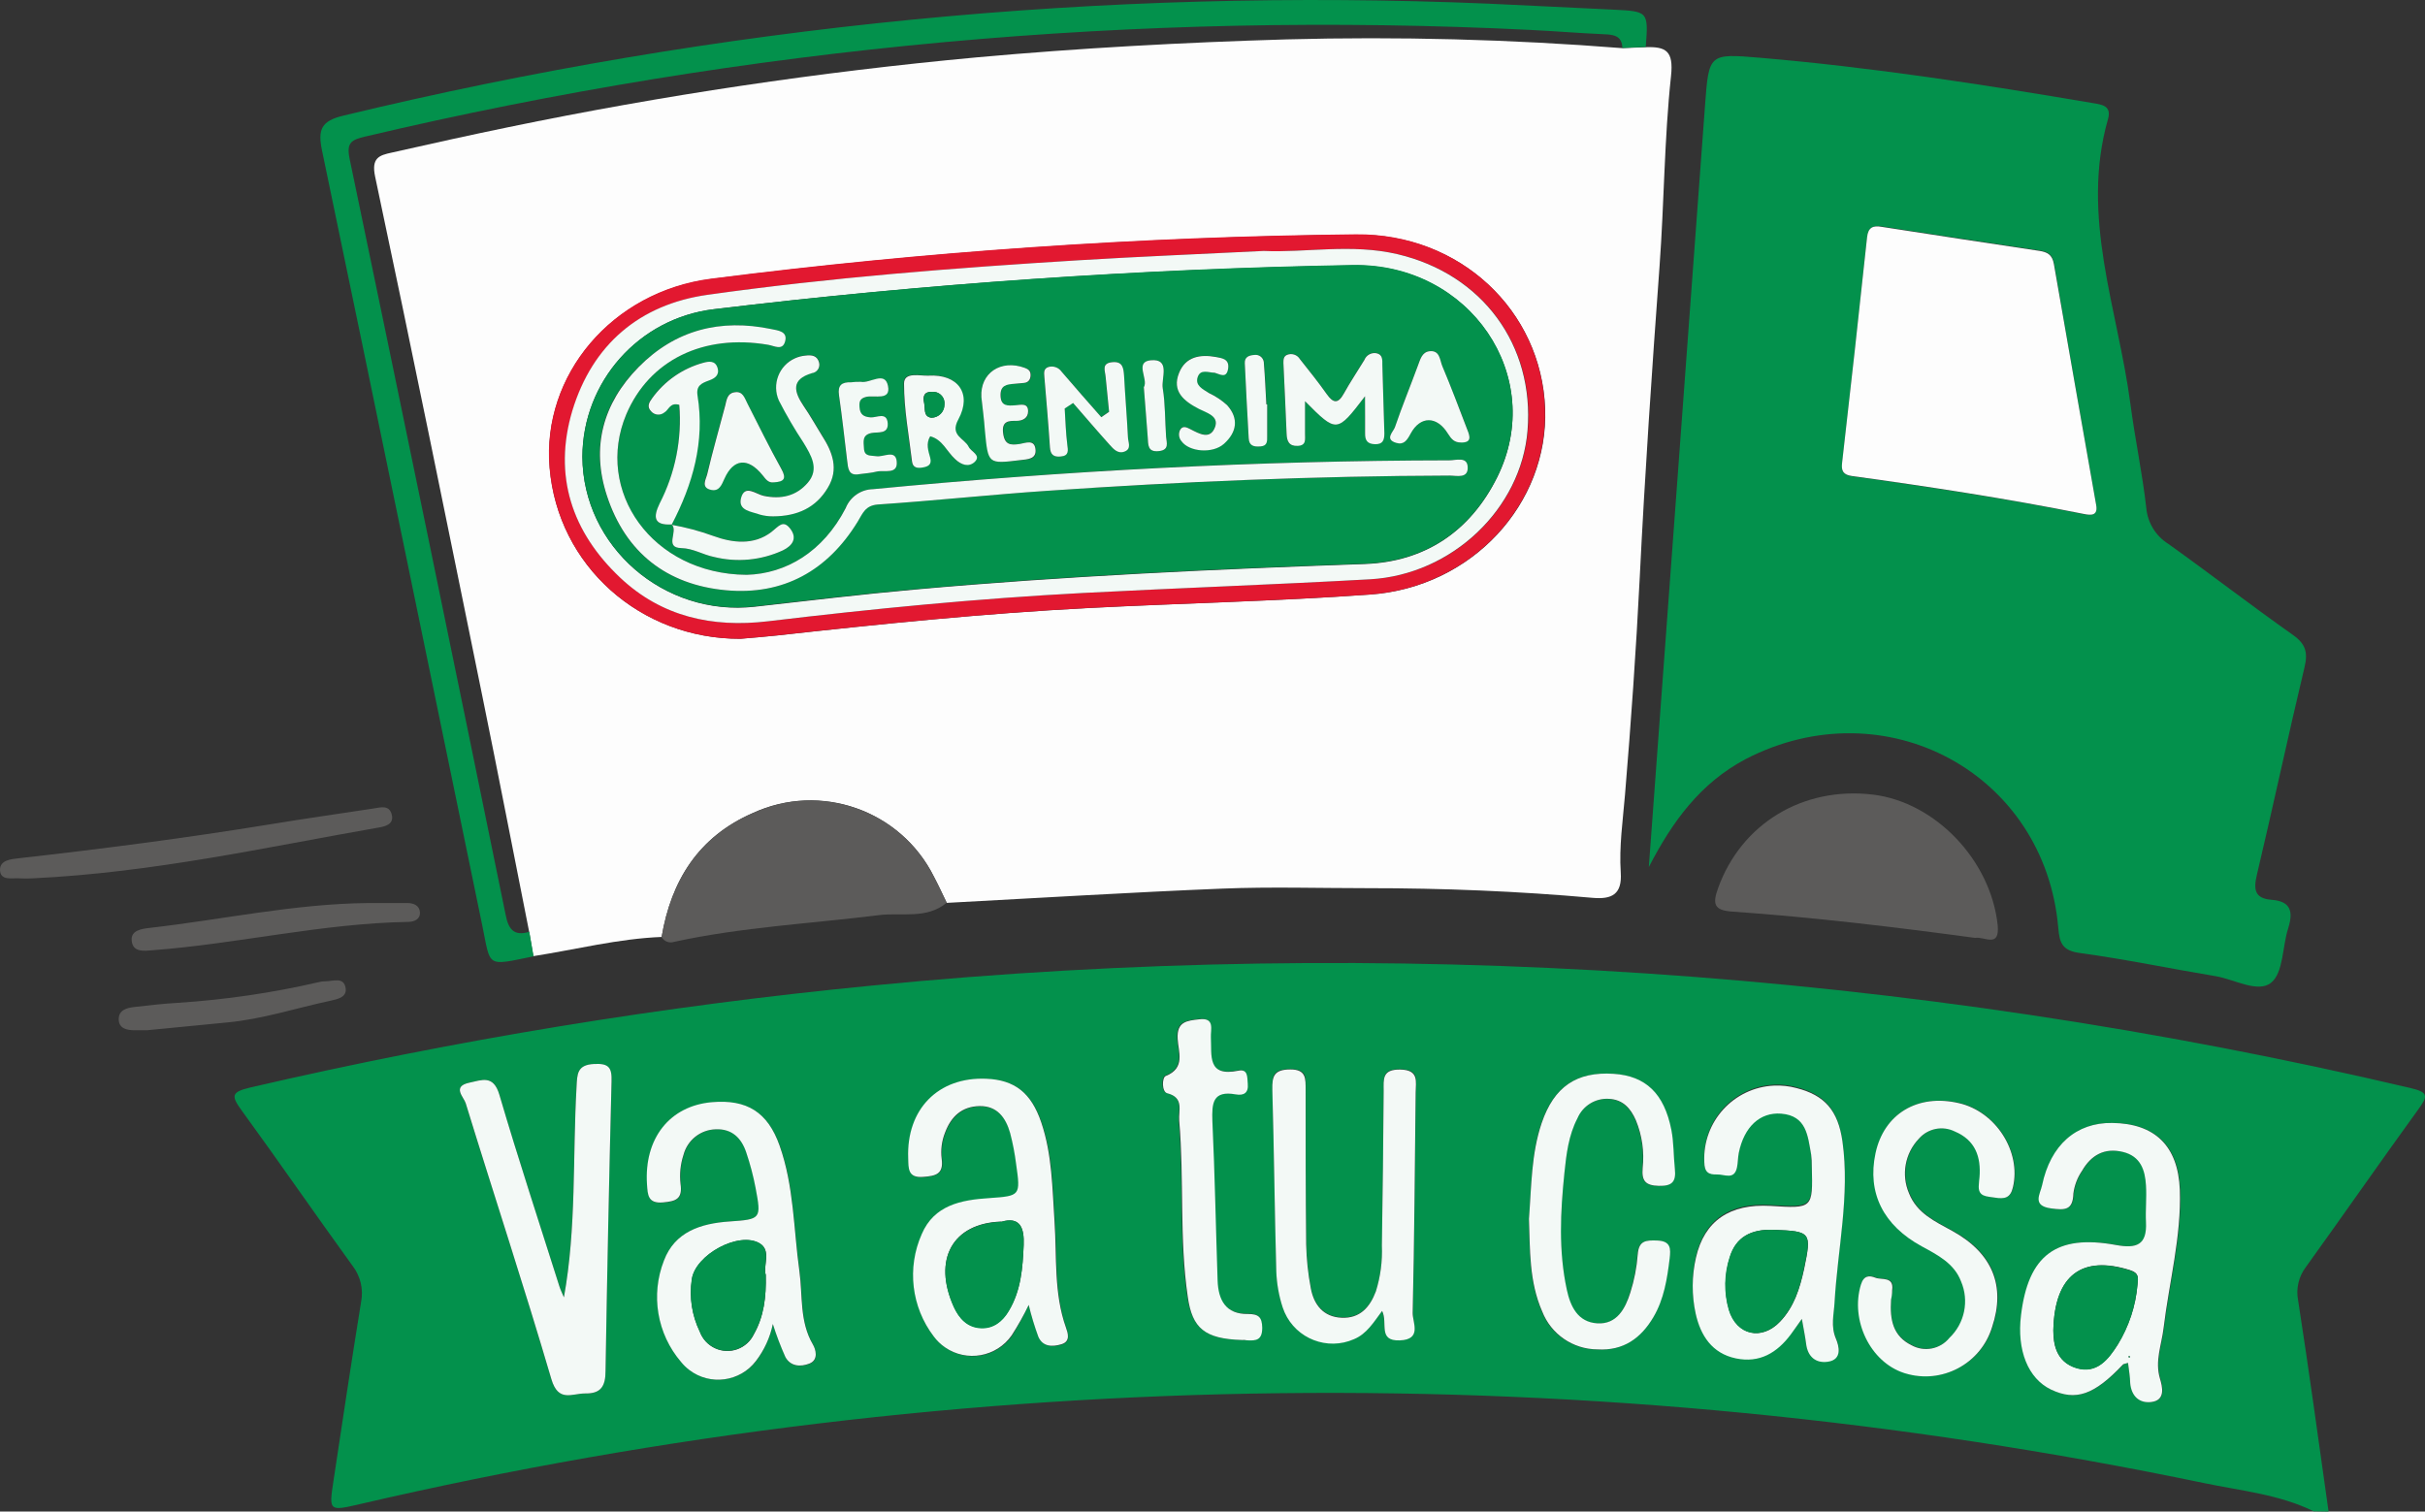 <?xml version="1.0" encoding="iso-8859-1"?>
<!-- Generator: Adobe Illustrator 17.0.0, SVG Export Plug-In . SVG Version: 6.00 Build 0)  -->
<!DOCTYPE svg PUBLIC "-//W3C//DTD SVG 1.1//EN" "http://www.w3.org/Graphics/SVG/1.1/DTD/svg11.dtd">
<svg version="1.1" xmlns="http://www.w3.org/2000/svg" xmlns:xlink="http://www.w3.org/1999/xlink" x="0px" y="0px"
	 width="271.055px" height="168.98px" viewBox="0 0 271.055 168.98" style="enable-background:new 0 0 271.055 168.98;"
	 xml:space="preserve">
<rect x="0" y="0" width="271.055" height="168.98" fill="#333333" stroke="none"/>
<g id="Layer_1">
	<g>
		<path style="fill:#03914C;" d="M258.62,168.954c-3.876-1.904-8.167-2.3-12.304-3.165c-68.056-14.185-138.384-13.379-206.097,2.36
			c-3.433,0.799-3.46,0.791-2.95-2.561c1.006-6.705,2.012-13.364,3.091-20.029c0.284-1.432-0.069-2.918-0.966-4.07
			c-4.184-5.774-8.228-11.648-12.418-17.401c-1.173-1.616-1.086-2.012,0.979-2.508c22.89-5.315,46.106-9.123,69.495-11.399
			c57.578-5.663,115.696-1.792,172.014,11.46c2.012,0.476,1.898,0.919,0.865,2.347c-4.238,5.848-8.355,11.775-12.573,17.636
			c-0.825,1.074-1.145,2.453-0.878,3.781c1.22,7.846,2.286,15.718,3.399,23.577L258.62,168.954z M63.031,145.036
			c-0.168-0.416-0.376-0.819-0.51-1.241c-2.26-7.128-4.607-14.235-6.705-21.41c-0.671-2.239-1.918-1.643-3.353-1.341
			c-2.012,0.422-0.61,1.65-0.409,2.293c3.165,10.293,6.544,20.512,9.575,30.845c0.778,2.629,2.287,1.569,3.748,1.603
			c1.777,0.04,2.28-0.791,2.307-2.521c0.148-10.787,0.371-21.573,0.671-32.36c0.04-1.548-0.302-2.012-1.958-1.951
			c-1.898,0.095-1.878,1.134-1.951,2.521C63.996,129.344,64.446,137.264,63.031,145.036 M114.984,145.907
			c0.304,1.208,0.679,2.397,1.12,3.561c0.489,1.133,1.582,1.147,2.595,0.838c1.013-0.308,0.671-1.28,0.496-1.851
			c-1.375-3.862-1.013-7.892-1.281-11.861c-0.248-3.729-0.262-7.49-1.482-11.084c-1.127-3.353-2.984-4.754-6.156-4.882
			c-5.364-0.221-8.945,3.406-8.717,8.878c0.04,1.087-0.087,2.246,1.69,2.093c1.341-0.121,2.287-0.308,2.052-2.012
			c-0.125-1,0.006-2.016,0.382-2.951c0.671-1.817,1.911-2.916,3.862-2.95c1.951-0.034,2.924,1.341,3.406,3.003
			c0.3,1.144,0.524,2.307,0.671,3.481c0.503,3.54,0.489,3.56-3.031,3.802c-3.131,0.207-6.135,0.797-7.517,4.023
			c-1.675,3.772-1.161,8.156,1.341,11.439c1.762,2.382,5.121,2.885,7.503,1.123c0.47-0.348,0.88-0.77,1.214-1.25
			c0.686-1.104,1.304-2.248,1.851-3.427V145.907z M237.861,152.358c0.107,0.844,0.228,1.556,0.288,2.266
			c0.128,1.449,1.006,2.273,2.347,2.113c1.637-0.194,1.241-1.737,0.979-2.616c-0.589-2.012,0.182-3.781,0.403-5.639
			c0.624-5.156,2.012-10.232,1.817-15.462c-0.168-4.929-2.796-7.43-7.564-7.483c-4.023-0.048-6.894,2.46-7.832,6.966
			c-0.209,0.979-1.173,2.301,1.019,2.589c1.536,0.2,2.427,0.221,2.481-1.676c0.118-0.907,0.449-1.774,0.966-2.529
			c1.006-1.737,2.494-2.621,4.586-2.105c1.965,0.483,2.461,2.012,2.561,3.742c0.074,1.341-0.08,2.736,0,4.104
			c0.121,2.541-1.052,2.977-3.353,2.554c-6.705-1.227-9.803,1.147-10.614,7.845c-0.477,3.936,0.798,7.081,3.353,8.315
			c2.749,1.341,4.794,0.603,8.046-2.804C237.351,152.478,237.465,152.478,237.861,152.358 M86.386,148.012
			c0.403,1.268,0.88,2.51,1.428,3.722c0.563,1.072,1.683,1.106,2.682,0.731c1.073-0.416,0.671-1.616,0.396-2.126
			c-1.502-2.589-1.133-5.472-1.515-8.221c-0.671-4.694-0.603-9.494-2.213-14.028c-1.341-3.734-3.648-5.183-7.564-4.847
			c-4.694,0.408-7.597,4.023-7.255,9.193c0.08,1.14,0.08,2.165,1.79,2.012c1.422-0.128,2.206-0.362,1.958-2.072
			c-0.125-1.088-0.013-2.191,0.329-3.233c0.416-1.662,1.887-2.846,3.601-2.897c1.837-0.107,2.89,0.999,3.42,2.602
			c0.437,1.291,0.784,2.611,1.039,3.95c0.671,3.46,0.624,3.514-2.924,3.754c-3.212,0.221-6.102,1.153-7.316,4.365
			c-1.509,3.842-0.774,8.204,1.911,11.339c1.841,2.288,5.189,2.649,7.477,0.808c0.333-0.268,0.632-0.575,0.892-0.915
			C85.446,150.928,86.083,149.514,86.386,148.012 M201.403,147.442c0.194,1.107,0.362,1.904,0.463,2.682
			c0.168,1.442,1.033,2.213,2.401,2.012c1.71-0.227,1.253-1.816,0.925-2.595c-0.59-1.407-0.221-2.682-0.148-4.023
			c0.343-6.001,1.73-11.956,0.886-18.011c-0.49-3.473-2.012-5.177-5.13-5.967c-4.356-1.186-8.848,1.383-10.035,5.738
			c-0.224,0.821-0.317,1.672-0.279,2.522c0,1.154,0.476,1.429,1.436,1.395c0.818,0,1.911,0.671,2.219-0.785
			c0.114-0.536,0.094-1.093,0.201-1.629c0.597-2.924,2.374-4.566,4.735-4.385c2.87,0.228,2.991,2.502,3.353,4.567
			c0.057,0.445,0.082,0.892,0.073,1.341c0.121,4.694,0.121,4.694-4.633,4.405c-4.513-0.288-7.376,1.65-8.315,5.78
			c-0.473,2.06-0.485,4.199-0.034,6.263c0.543,2.448,1.824,4.419,4.485,5.002c2.663,0.583,4.614-0.596,6.149-2.682
			C200.538,148.676,200.887,148.167,201.403,147.442 M154.465,146.517c0.671,1.401-0.436,3.353,2.012,3.285
			c2.447-0.067,1.415-2.012,1.434-3.044c0.194-8.221,0.242-16.448,0.335-24.676c0-1.22,0.483-2.508-1.696-2.554
			c-2.179-0.048-1.864,1.092-1.878,2.386c-0.047,5.76-0.101,11.521-0.202,17.273c0.076,1.739-0.15,3.476-0.671,5.136
			c-0.671,1.777-1.796,3.032-3.821,2.95c-2.025-0.08-3.111-1.448-3.453-3.312c-0.309-1.614-0.482-3.251-0.517-4.895
			c-0.073-5.753-0.06-11.513-0.06-17.273c0-1.2,0.228-2.28-1.709-2.28c-1.938,0-2.079,0.738-2.012,2.287
			c0.194,6.759,0.255,13.525,0.443,20.284c0.048,1.368,0.288,2.722,0.71,4.023c1.013,3.094,4.342,4.781,7.436,3.768
			c0.189-0.062,0.376-0.133,0.557-0.215c1.389-0.583,2.146-1.844,3.112-3.111L154.465,146.517z M211.374,145.303
			c0.034-0.201,0.107-0.671,0.174-1.1c0.221-1.562-1.147-1.099-1.857-1.381c-0.711-0.282-1.341-0.296-1.636,0.77
			c-1.2,3.963,1.039,8.651,4.828,9.878c4.092,1.318,8.478-0.929,9.798-5.022c0.011-0.034,0.021-0.068,0.032-0.102
			c1.549-4.613,0.04-8.287-4.446-10.762c-1.918-1.059-3.943-1.958-4.835-4.204c-0.888-2.075-0.453-4.478,1.106-6.109
			c1.003-1.151,2.657-1.479,4.023-0.798c2.273,0.96,2.936,2.823,2.749,5.124c0,0.275-0.047,0.549-0.074,0.817
			c-0.141,1.416,0.919,1.287,1.804,1.448c1.025,0.181,1.703,0.067,2.012-1.173c0.905-3.956-1.945-8.422-6.035-9.388
			c-4.694-1.059-8.402,1.187-9.334,5.619c-0.932,4.433,0.858,8.046,5.183,10.393c1.777,0.966,3.608,1.871,4.379,3.909
			c0.929,2.17,0.413,4.688-1.294,6.316c-1.024,1.269-2.813,1.617-4.238,0.825C211.635,149.38,211.24,147.596,211.374,145.303
			 M170.88,136.271c0.127,3.4,0,6.987,1.462,10.346c0.992,2.546,3.437,4.228,6.169,4.245c2.923,0.182,4.881-1.254,6.27-3.614
			c1.179-2.012,1.536-4.271,1.81-6.544c0.127-1.066,0.154-1.945-1.395-2.012c-1.254-0.041-2.059,0-2.173,1.562
			c-0.109,1.451-0.388,2.884-0.831,4.271c-0.564,1.783-1.435,3.567-3.688,3.426c-2.253-0.141-3.004-1.891-3.406-3.754
			c-0.945-4.332-0.717-8.717-0.268-13.076c0.215-2.092,0.463-4.191,1.455-6.088c0.589-1.393,1.99-2.265,3.5-2.179
			c1.583,0.073,2.448,1.059,3.032,2.394c0.7,1.695,0.961,3.54,0.758,5.364c-0.114,1.401,0.315,1.938,1.797,1.971
			c1.481,0.034,1.957-0.516,1.804-1.904c-0.155-1.388-0.114-2.924-0.389-4.345c-0.805-4.09-2.877-6.035-6.451-6.276
			c-4.144-0.269-6.645,1.441-8.046,5.498c-1.147,3.432-1.107,7.014-1.389,10.715H170.88z M138.782,149.802
			c0.18-0.025,0.363-0.025,0.543,0c1.006,0.061,1.73,0,1.703-1.401c0-1.213-0.436-1.562-1.596-1.542
			c-2.488,0.04-3.353-1.568-3.393-3.742c-0.201-5.934-0.308-11.881-0.583-17.816c-0.094-2.012,0-3.453,2.614-2.991
			c0.852,0.148,1.415-0.148,1.341-1.187c-0.066-0.724,0.041-1.69-1.052-1.461c-3.507,0.717-2.964-1.684-3.071-3.729
			c-0.041-0.824,0.503-2.226-1.341-2.012c-1.341,0.174-2.481,0.242-2.374,2.167c0.08,1.434,0.932,3.278-1.341,4.17
			c-0.409,0.168-0.449,1.764,0.174,1.925c1.951,0.482,1.281,1.937,1.341,3.057c0.57,6.558,0,13.177,0.959,19.715
			c0.557,3.547,1.965,4.714,6.095,4.847H138.782z"/>
		<path style="fill:#FDFDFD;" d="M183.956,5.275c2.26-0.074,3.125,0.416,2.823,3.219c-0.758,7.047-0.764,14.175-1.281,21.249
			c-0.852,11.614-1.643,23.227-2.219,34.868c-0.402,8.046-0.972,16.153-1.643,24.22c-0.241,2.903-0.671,5.8-0.476,8.717
			c0.161,2.434-0.992,3.011-3.138,2.823c-8.368-0.744-16.763-1.086-25.152-1.08c-5.398,0-10.809-0.168-16.2,0.047
			c-10.293,0.416-20.572,1.053-30.845,1.596c-0.469-0.972-0.919-1.951-1.422-2.903c-3.715-7.472-12.701-10.634-20.277-7.135
			c-6.035,2.642-9.106,7.531-10.172,13.847c-4.855,0.194-9.562,1.401-14.336,2.146c-0.161-0.912-0.315-1.831-0.476-2.743
			c-1.73-8.717-3.426-17.474-5.203-26.198c-3.956-19.412-7.892-38.824-12.009-58.203c-0.449-2.112,0.476-2.387,1.844-2.682
			c4.352-0.986,8.717-1.951,13.076-2.85c17.276-3.57,34.737-6.174,52.302-7.798c11.533-1.046,23.087-1.67,34.647-2.012
			c12.514-0.334,25.037-0.007,37.517,0.979L183.956,5.275z M82.771,71.41c1.341-0.121,2.736-0.221,4.097-0.369
			c11.56-1.281,23.127-2.461,34.741-3.064c10.514-0.543,21.048-0.758,31.549-1.509c11.399-0.818,19.942-10.165,19.553-20.787
			c-0.402-10.937-9.488-19.566-21.129-19.446c-24.085,0.25-48.136,1.902-72.029,4.949c-11.178,1.415-18.996,10.809-18.105,21.122
			C62.34,63.223,71.573,71.45,82.771,71.41"/>
		<path style="fill:#03914C;" d="M184.297,96.931c2.093-28.377,4.187-56.763,6.284-85.159c0.428-5.767,0.428-5.8,6.121-5.317
			c12.492,1.066,24.87,2.97,37.222,5.069c1.006,0.168,2.132,0.288,1.696,1.797c-3.118,10.93,1.12,21.283,2.508,31.851
			c0.509,3.889,1.341,7.745,1.776,11.641c0.154,1.632,1.055,3.101,2.441,3.976c4.694,3.353,9.247,6.873,13.947,10.192
			c1.434,1.013,1.689,1.965,1.293,3.621c-1.844,7.718-3.494,15.483-5.323,23.201c-0.403,1.683-0.215,2.649,1.662,2.789
			c2.152,0.168,2.414,1.341,1.844,3.165c-0.671,2.079-0.53,4.955-1.898,6.088c-1.475,1.22-4.123-0.375-6.256-0.724
			c-5.049-0.838-10.058-1.891-15.133-2.582c-1.945-0.262-2.274-1.093-2.415-2.783c-1.475-17.313-19.325-26.949-34.908-18.916
			C190.024,87.543,186.899,91.895,184.297,96.931 M234.293,56.403c-1.576-8.979-3.171-17.95-4.694-26.936
			c-0.181-1.046-0.738-1.341-1.623-1.468c-5.867-0.885-11.734-1.764-17.602-2.682c-1.013-0.134-1.542,0.06-1.683,1.207
			c-0.894,8.427-1.826,16.855-2.796,25.286c-0.101,0.865,0.135,1.301,1.12,1.435c8.677,1.194,17.341,2.521,25.936,4.245
			c0.785,0.127,1.582,0.181,1.341-1.066V56.403z"/>
		<path style="fill:#03914C;" d="M59.162,104.166c0.161,0.912,0.315,1.83,0.476,2.743c-5.364,1.093-4.761,1.267-5.74-3.487
			c-5.968-28.833-11.875-57.72-17.897-86.56c-0.51-2.414-0.087-3.353,2.434-3.949c41.843-10.1,84.892-14.31,127.899-12.506
			c4.66,0.201,9.32,0.463,13.981,0.671c3.929,0.194,3.936,0.201,3.641,4.171l-2.615,0.114c-0.047-1.381-0.972-1.489-2.072-1.536
			c-2.743-0.121-5.485-0.349-8.228-0.483c-43.76-2.166-87.607,1.849-130.246,11.929c-1.522,0.362-2.092,0.671-1.717,2.481
			c5.869,28.163,11.681,56.325,17.434,84.488C56.815,103.81,57.385,104.709,59.162,104.166"/>
		<path style="fill:#5C5B5A;" d="M220.762,104.849c-8.972-1.214-18.058-2.306-27.184-2.944c-2.012-0.141-2.166-0.878-1.542-2.608
			c2.588-7.202,9.461-11.399,17.307-10.468c7.027,0.852,13.176,7.376,13.947,14.578C223.544,106.05,221.821,104.662,220.762,104.849
			"/>
		<path style="fill:#5C5B5A;" d="M73.954,104.762c1.066-6.316,4.104-11.205,10.172-13.846c7.564-3.496,16.537-0.352,20.264,7.1
			c0.503,0.952,0.952,1.931,1.422,2.904c-2.24,1.871-5.036,1.072-7.544,1.381c-7.637,0.952-15.342,1.341-22.892,2.984
			C74.837,105.478,74.238,105.258,73.954,104.762"/>
		<path style="fill:#5C5B5A;" d="M3.668,98.191c-0.04,0-0.778,0.041-1.509,0C1.321,98.131,0.027,98.5,0,97.239
			c0-1.08,1.207-1.194,2.112-1.294c9.347-1.053,18.675-2.26,27.962-3.774c3.876-0.638,7.765-1.194,11.647-1.784
			c0.798-0.121,1.777-0.449,2.065,0.671c0.288,1.12-0.771,1.341-1.536,1.468C29.658,94.724,17.179,97.541,3.668,98.191"/>
		<path style="fill:#5C5B5A;" d="M41.164,100.954h4.379c0.671,0,1.341,0.255,1.395,1.026c0.054,0.771-0.624,1.073-1.287,1.08
			c-9.616,0.161-18.99,2.434-28.538,3.165c-0.966,0.074-2.28,0.295-2.394-1.086c-0.101-1.153,1.133-1.301,2.012-1.408
			C24.87,102.805,32.923,101.028,41.164,100.954"/>
		<path style="fill:#5C5B5A;" d="M16.415,115.176h-1.341c-0.872,0-1.79-0.181-1.804-1.22c-0.013-1.039,0.892-1.287,1.743-1.381
			c1.629-0.188,3.266-0.376,4.902-0.469c5.277-0.343,10.517-1.112,15.671-2.3c0.264-0.072,0.537-0.108,0.811-0.107
			c0.845,0,2.052-0.536,2.24,0.791c0.141,0.992-0.905,1.214-1.717,1.388c-3.829,0.818-7.564,2.052-11.493,2.421
			C22.409,114.586,19.412,114.888,16.415,115.176"/>
		<path style="fill:#F3F9F6;" d="M63.031,145.035c1.415-7.772,0.966-15.691,1.415-23.569c0.074-1.389,0.054-2.428,1.951-2.521
			c1.656-0.087,2.012,0.402,1.958,1.951c-0.273,10.782-0.496,21.569-0.671,32.36c0,1.73-0.53,2.561-2.307,2.521
			c-1.462,0-2.97,1.026-3.748-1.603c-3.031-10.327-6.41-20.545-9.575-30.845c-0.201-0.671-1.576-1.871,0.409-2.293
			c1.415-0.302,2.682-0.899,3.353,1.341c2.105,7.175,4.452,14.283,6.705,21.41C62.655,144.217,62.863,144.62,63.031,145.035"/>
		<path style="fill:#F3F9F6;" d="M114.984,145.88c-0.563,1.169-1.196,2.302-1.898,3.393c-1.692,2.433-5.034,3.033-7.467,1.342
			c-0.48-0.334-0.903-0.744-1.25-1.214c-2.502-3.282-3.015-7.667-1.341-11.439c1.381-3.232,4.385-3.822,7.517-4.023
			c3.52-0.242,3.534-0.262,3.031-3.803c-0.146-1.173-0.37-2.335-0.671-3.48c-0.483-1.696-1.442-3.038-3.406-3.004
			c-1.965,0.034-3.178,1.133-3.862,2.95c-0.376,0.935-0.508,1.951-0.382,2.951c0.235,1.716-0.671,1.904-2.052,2.012
			c-1.777,0.154-1.65-1.006-1.69-2.092c-0.208-5.472,3.353-9.1,8.717-8.879c3.172,0.128,5.029,1.556,6.156,4.882
			c1.22,3.593,1.234,7.376,1.482,11.083c0.268,3.97-0.094,8,1.281,11.862c0.201,0.57,0.543,1.536-0.496,1.851
			c-1.039,0.315-2.105,0.296-2.595-0.838C115.632,148.271,115.273,147.084,114.984,145.88 M111.92,136.559
			c-5.485,0.182-7.671,4.279-5.317,9.495c0.603,1.341,1.542,2.327,3.058,2.388c1.388,0.06,2.387-0.758,3.091-1.912
			c1.375-2.266,1.562-4.801,1.67-7.376c0.08-1.878-0.402-3.192-2.501-2.568V136.559z"/>
		<path style="fill:#F3F9F6;" d="M237.861,152.358c-0.396,0.12-0.51,0.12-0.563,0.18c-3.219,3.406-5.264,4.124-8.046,2.804
			c-2.561-1.234-3.835-4.379-3.353-8.315c0.811-6.705,3.922-9.072,10.615-7.845c2.306,0.422,3.479,0,3.353-2.554
			c-0.068-1.341,0.087-2.743,0-4.104c-0.101-1.723-0.597-3.259-2.561-3.742c-2.092-0.516-3.581,0.369-4.586,2.105
			c-0.517,0.755-0.848,1.621-0.966,2.529c-0.054,1.898-0.945,1.877-2.48,1.676c-2.193-0.288-1.227-1.61-1.019-2.589
			c0.939-4.506,3.808-7.014,7.831-6.966c4.768,0.054,7.376,2.554,7.564,7.483c0.181,5.23-1.194,10.306-1.817,15.462
			c-0.221,1.858-0.992,3.654-0.402,5.639c0.262,0.878,0.671,2.421-0.979,2.616c-1.341,0.16-2.219-0.671-2.347-2.113
			C238.089,153.926,237.968,153.202,237.861,152.358 M229.512,148.724c0,1.407,0.235,3.52,2.601,4.21
			c2.26,0.671,3.547-0.966,4.601-2.635c1.249-2.032,2.005-4.328,2.206-6.705c0.066-0.724,0.221-1.267-0.845-1.609
			C232.771,140.321,229.646,142.473,229.512,148.724 M237.881,151.673l0.16,0.114v-0.208L237.881,151.673z"/>
		<path style="fill:#F3F9F6;" d="M86.385,148.012c-0.31,1.504-0.957,2.918-1.891,4.137c-1.782,2.334-5.119,2.781-7.453,0.999
			c-0.34-0.26-0.647-0.559-0.915-0.892c-2.686-3.135-3.42-7.497-1.911-11.339c1.214-3.212,4.104-4.144,7.316-4.365
			c3.547-0.241,3.574-0.295,2.924-3.755c-0.255-1.339-0.603-2.659-1.039-3.949c-0.53-1.603-1.582-2.682-3.42-2.602
			c-1.706,0.048-3.174,1.218-3.601,2.87c-0.342,1.041-0.454,2.144-0.329,3.232c0.248,1.71-0.536,1.945-1.958,2.072
			c-1.71,0.154-1.71-0.872-1.79-2.012c-0.342-5.136,2.535-8.784,7.255-9.193c3.916-0.335,6.236,1.113,7.564,4.848
			c1.609,4.533,1.562,9.334,2.213,14.028c0.382,2.749,0,5.633,1.515,8.221c0.302,0.51,0.671,1.71-0.396,2.126
			c-0.972,0.376-2.092,0.342-2.682-0.731C87.249,150.504,86.781,149.27,86.385,148.012 M85.594,142.527
			c-0.329-0.986,0.671-2.716-0.671-3.52c-2.32-1.395-7.202,1.261-7.591,4.023c-0.299,1.999,0.014,4.042,0.899,5.861
			c0.63,1.697,2.517,2.563,4.215,1.933c0.801-0.296,1.453-0.895,1.82-1.665C85.386,147.161,85.654,145.002,85.594,142.527"/>
		<path style="fill:#F3F9F6;" d="M201.403,147.443c-0.516,0.724-0.865,1.233-1.234,1.73c-1.536,2.059-3.493,3.239-6.149,2.682
			c-2.655-0.557-3.943-2.555-4.486-5.002c-0.451-2.065-0.441-4.204,0.034-6.263c0.938-4.131,3.801-6.035,8.314-5.78
			c4.754,0.302,4.754,0.302,4.633-4.406c0.008-0.448-0.017-0.896-0.074-1.341c-0.376-2.065-0.496-4.338-3.353-4.566
			c-2.36-0.182-4.137,1.462-4.734,4.385c-0.107,0.536-0.087,1.093-0.201,1.629c-0.308,1.442-1.401,0.757-2.219,0.785
			c-0.959,0.033-1.422-0.242-1.435-1.395c-0.207-4.509,3.282-8.332,7.791-8.539c0.85-0.039,1.7,0.055,2.522,0.278
			c3.131,0.792,4.64,2.495,5.13,5.968c0.845,6.035-0.543,12.009-0.885,18.011c-0.074,1.341-0.443,2.614,0.148,4.023
			c0.329,0.777,0.785,2.366-0.925,2.594c-1.341,0.182-2.233-0.59-2.401-2.012C201.765,149.346,201.598,148.562,201.403,147.443
			 M198.272,137.485c-2.588-0.107-4.245,0.845-4.902,3.024c-0.63,1.92-0.668,3.986-0.107,5.928c0.858,2.836,3.654,3.473,5.713,1.308
			c1.562-1.643,2.206-3.721,2.682-5.887C202.503,137.753,202.436,137.645,198.272,137.485"/>
		<path style="fill:#F3F9F6;" d="M154.486,146.551c-0.966,1.301-1.723,2.561-3.125,3.152c-2.976,1.321-6.458-0.021-7.779-2.997
			c-0.08-0.182-0.152-0.367-0.214-0.557c-0.423-1.302-0.662-2.656-0.711-4.023c-0.187-6.759-0.247-13.525-0.442-20.284
			c-0.04-1.549,0.201-2.28,2.012-2.287c1.81-0.007,1.703,1.08,1.71,2.28c0,5.76,0,11.52,0.06,17.273
			c0.035,1.643,0.207,3.281,0.516,4.895c0.343,1.864,1.409,3.225,3.454,3.312c2.045,0.087,3.152-1.173,3.822-2.95
			c0.519-1.66,0.746-3.398,0.671-5.136c0.1-5.753,0.154-11.513,0.201-17.273c0-1.294-0.208-2.434,1.878-2.387
			c2.085,0.047,1.709,1.341,1.696,2.555c-0.094,8.228-0.141,16.455-0.335,24.676c0,1.059,1.066,2.95-1.435,3.044
			S155.163,147.892,154.486,146.551"/>
		<path style="fill:#F3F9F6;" d="M211.374,145.303c-0.154,2.293,0.241,4.077,2.287,5.083c1.425,0.793,3.214,0.445,4.238-0.824
			c1.707-1.629,2.224-4.148,1.294-6.316c-0.771-2.012-2.602-2.944-4.379-3.909c-4.325-2.354-6.115-5.981-5.183-10.393
			c0.932-4.412,4.694-6.705,9.334-5.619c4.117,0.945,6.967,5.411,6.035,9.388c-0.282,1.24-0.959,1.341-2.012,1.173
			c-0.885-0.162-1.945-0.034-1.804-1.448c0-0.269,0.054-0.544,0.074-0.818c0.188-2.301-0.476-4.165-2.749-5.124
			c-1.366-0.681-3.02-0.353-4.023,0.799c-1.559,1.63-1.994,4.034-1.106,6.108c0.892,2.247,2.917,3.145,4.835,4.205
			c4.486,2.474,5.995,6.148,4.446,10.761c-1.263,4.11-5.618,6.418-9.728,5.155c-0.034-0.011-0.068-0.021-0.102-0.032
			c-3.789-1.227-6.035-5.913-4.828-9.877c0.322-1.065,0.959-1.039,1.636-0.771c0.677,0.268,2.079-0.18,1.857,1.382
			C211.501,144.653,211.428,145.102,211.374,145.303"/>
		<path style="fill:#F3F9F6;" d="M170.9,136.271c0.282-3.701,0.255-7.282,1.422-10.729c1.388-4.057,3.889-5.767,8.046-5.498
			c3.574,0.235,5.646,2.187,6.451,6.276c0.275,1.422,0.235,2.897,0.389,4.345c0.155,1.448-0.302,1.945-1.804,1.904
			c-1.501-0.04-1.911-0.57-1.797-1.971c0.203-1.824-0.058-3.669-0.758-5.364c-0.583-1.341-1.448-2.32-3.03-2.394
			c-1.51-0.085-2.911,0.787-3.501,2.179c-0.992,1.898-1.241,4.023-1.455,6.089c-0.449,4.366-0.671,8.717,0.269,13.076
			c0.402,1.864,1.22,3.621,3.406,3.755c2.185,0.134,3.125-1.643,3.688-3.426c0.443-1.386,0.722-2.82,0.831-4.271
			c0.115-1.569,0.919-1.603,2.173-1.562c1.55,0.054,1.523,0.932,1.395,2.012c-0.275,2.273-0.63,4.54-1.81,6.544
			c-1.387,2.36-3.353,3.795-6.27,3.614c-2.732-0.017-5.177-1.699-6.169-4.245C170.907,143.258,171.027,139.671,170.9,136.271"/>
		<path style="fill:#F3F9F6;" d="M138.801,149.802c-4.131-0.133-5.539-1.3-6.035-4.814c-0.959-6.538-0.389-13.156-0.959-19.714
			c-0.093-1.12,0.577-2.575-1.341-3.058c-0.623-0.161-0.583-1.757-0.174-1.924c2.26-0.892,1.408-2.736,1.341-4.17
			c-0.108-1.925,1.046-2.012,2.374-2.167c1.837-0.241,1.293,1.161,1.341,2.012c0.107,2.046-0.436,4.446,3.071,3.729
			c1.093-0.228,0.985,0.737,1.052,1.461c0.101,1.039-0.462,1.341-1.341,1.188c-2.595-0.463-2.682,0.986-2.614,2.991
			c0.275,5.934,0.382,11.881,0.583,17.816c0.074,2.173,0.905,3.783,3.392,3.742c1.161,0,1.576,0.329,1.596,1.542
			c0,1.382-0.671,1.462-1.703,1.402C139.193,149.796,138.996,149.785,138.801,149.802"/>
		<path style="fill:#E21830;" d="M82.771,71.41c-11.198,0.06-20.431-8.187-21.35-19.144c-0.865-10.313,6.954-19.707,18.105-21.122
			c23.893-3.046,47.944-4.698,72.029-4.949c11.641-0.114,20.727,8.516,21.129,19.446c0.389,10.655-8.16,20.002-19.553,20.82
			c-10.5,0.751-21.035,0.966-31.549,1.509c-11.614,0.603-23.181,1.784-34.741,3.064C85.507,71.188,84.139,71.289,82.771,71.41
			 M141.256,28.053c-7.275,0.362-13.947,0.63-20.612,1.039c-13.88,0.852-27.747,1.924-41.513,3.862
			c-7.583,1.066-12.874,5.539-15.127,12.968c-2.193,7.249-0.081,13.565,5.364,18.668c4.619,4.352,10.279,5.606,16.521,4.861
			c11.714-1.401,23.469-2.548,35.237-3.165c10.688-0.557,21.384-0.932,32.073-1.529c9.152-0.51,16.863-7.899,17.575-16.616
			c0.784-9.548-5.023-17.481-14.504-19.721C151.073,27.194,145.842,28.274,141.256,28.053"/>
		<path style="fill:#FDFDFD;" d="M234.293,56.423c0.241,1.247-0.557,1.194-1.341,1.039c-8.596-1.723-17.259-3.051-25.936-4.245
			c-0.985-0.134-1.22-0.57-1.12-1.435c0.97-8.426,1.902-16.846,2.796-25.259c0.121-1.12,0.671-1.341,1.656-1.16
			c5.867,0.919,11.734,1.797,17.602,2.682c0.885,0.134,1.442,0.422,1.623,1.468C231.122,38.473,232.717,47.445,234.293,56.423"/>
		<path style="fill:#03914C;" d="M111.92,136.586c2.099-0.624,2.582,0.671,2.501,2.622c-0.107,2.548-0.295,5.083-1.67,7.376
			c-0.671,1.153-1.703,1.972-3.091,1.912c-1.515-0.061-2.454-1.059-3.058-2.388C104.249,140.864,106.435,136.768,111.92,136.586"/>
		<path style="fill:#03914C;" d="M229.512,148.723c0.134-6.249,3.259-8.402,8.563-6.705c1.065,0.342,0.911,0.884,0.844,1.609
			c-0.201,2.377-0.956,4.674-2.206,6.705c-1.053,1.67-2.34,3.286-4.6,2.636C229.747,152.244,229.539,150.131,229.512,148.723"/>
		<polygon style="fill:#03914C;" points="237.881,151.673 238.055,151.579 238.041,151.787 		"/>
		<path style="fill:#03914C;" d="M85.594,142.527c0.06,2.494-0.208,4.654-1.341,6.612c-0.779,1.635-2.734,2.33-4.37,1.552
			c-0.77-0.367-1.368-1.02-1.665-1.82c-0.884-1.818-1.198-3.861-0.899-5.861c0.389-2.743,5.27-5.398,7.591-4.023
			C86.238,139.791,85.266,141.521,85.594,142.527"/>
		<path style="fill:#03914C;" d="M198.272,137.485c4.164,0.16,4.231,0.268,3.353,4.372c-0.456,2.166-1.1,4.245-2.682,5.887
			c-2.059,2.165-4.855,1.528-5.713-1.308c-0.561-1.942-0.523-4.008,0.107-5.928C194.027,138.33,195.683,137.378,198.272,137.485"/>
		<path style="fill:#F3F9F6;" d="M141.256,28.053c4.586,0.221,9.817-0.852,14.979,0.369c9.482,2.24,15.289,10.172,14.504,19.721
			c-0.711,8.717-8.422,16.093-17.575,16.616c-10.688,0.597-21.384,0.972-32.072,1.529c-11.781,0.617-23.523,1.764-35.237,3.165
			c-6.243,0.744-11.902-0.51-16.522-4.861c-5.411-5.103-7.523-11.399-5.364-18.668c2.253-7.43,7.544-11.902,15.127-12.968
			c13.766-1.938,27.633-3.011,41.513-3.862C127.309,28.683,133.98,28.415,141.256,28.053 M65.096,51.066
			c0.054,10.058,9.139,17.903,19.278,16.763c5.995-0.671,11.996-1.395,18.004-1.931c16.683-1.495,33.406-2.26,50.143-2.843
			c6.785-0.235,11.835-3.675,14.832-9.703c5.566-11.218-3.03-23.918-16.159-23.69c-23.879,0.414-47.722,2.053-71.433,4.908
			C71.412,35.585,65.125,42.656,65.096,51.066"/>
		<path style="fill:#03914C;" d="M65.096,51.066c0.03-8.409,6.316-15.481,14.665-16.495c23.711-2.869,47.553-4.521,71.433-4.949
			c13.129-0.228,21.725,12.472,16.16,23.69c-2.997,6.035-8.046,9.468-14.832,9.703c-16.764,0.583-33.461,1.341-50.144,2.843
			c-6.035,0.536-12.009,1.241-18.004,1.931C74.235,68.969,65.149,61.104,65.096,51.066 M75.073,58.629
			c0.798,0.724-0.885,2.595,1.073,2.642c1.341,0.034,2.414,0.738,3.641,0.986c2.586,0.644,5.314,0.384,7.731-0.738
			c1.039-0.51,1.616-1.341,0.825-2.401c-0.791-1.059-1.341-0.275-2.106,0.342c-1.971,1.522-4.352,1.24-6.504,0.456
			c-1.525-0.555-3.095-0.975-4.694-1.254c2.367-4.526,3.728-9.267,2.897-14.43c-0.181-1.12,0.449-1.395,1.281-1.696
			c0.617-0.221,1.194-0.624,0.952-1.415c-0.241-0.791-0.972-0.738-1.596-0.563c-2.307,0.632-4.327,2.038-5.72,3.983
			c-0.329,0.449-0.61,0.932-0.087,1.455c0.376,0.426,1.021,0.479,1.462,0.121c0.496-0.282,0.63-1.167,1.67-0.858
			c0.335,3.803-0.406,7.623-2.139,11.024C72.995,57.811,73.028,58.743,75.073,58.629 M83.455,64.262
			c-10.608-0.08-17.032-9.388-13.451-17.944c2.541-6.035,8.583-9.019,15.845-7.772c0.671,0.121,1.562,0.671,1.871-0.322
			c0.375-1.194-0.791-1.281-1.509-1.435c-5.693-1.187-10.729,0.074-14.859,4.258c-4.023,4.023-5.311,8.945-3.534,14.363
			c2.079,6.363,6.705,9.971,13.317,10.574c6.41,0.583,11.346-2.193,14.712-7.664c0.563-0.919,0.838-1.824,2.28-1.924
			c6.303-0.422,12.586-1.1,18.882-1.529c14.987-1.013,29.987-1.656,45.007-1.703c0.805,0,2.159,0.396,2.012-1.033
			c-0.094-1.127-1.341-0.671-2.045-0.671c-21.53,0-43.002,1.16-64.432,3.225c-1.353,0.033-2.555,0.877-3.044,2.139
			C92.018,61.7,87.854,64.141,83.455,64.262 M152.574,44.3v4.117c0,0.785,0.322,1.187,1.113,1.214
			c0.791,0.027,1.08-0.422,1.046-1.207c-0.094-2.555-0.141-5.11-0.228-7.664c0-0.523,0.06-1.16-0.671-1.301
			c-0.57-0.097-1.13,0.219-1.341,0.758c-0.758,1.247-1.576,2.461-2.28,3.735c-0.671,1.16-1.173,1.14-1.924,0.08
			c-0.945-1.341-1.978-2.622-2.997-3.909c-0.294-0.492-0.903-0.696-1.435-0.483c-0.409,0.174-0.429,0.543-0.409,0.912
			c0.121,2.642,0.248,5.284,0.356,7.926c0.033,0.831,0.234,1.435,1.24,1.341c1.006-0.094,0.825-0.751,0.818-1.388v-3.608
			C149.423,48.417,149.423,48.417,152.574,44.3 M86.385,57.711c2.769,0,4.828-0.986,6.162-3.205c1.261-2.092,0.51-4.023-0.671-5.867
			c-0.671-1.073-1.294-2.199-2.012-3.245c-1.113-1.616-1.482-2.991,0.925-3.708c0.517-0.072,0.878-0.55,0.806-1.067
			c-0.007-0.052-0.019-0.103-0.035-0.154c-0.215-0.738-0.798-0.831-1.522-0.738c-1.97,0.172-3.427,1.908-3.255,3.879
			c0.035,0.397,0.135,0.786,0.298,1.15c0.827,1.614,1.743,3.181,2.743,4.694c0.858,1.422,1.884,2.857,0.503,4.466
			s-3.011,1.898-4.955,1.489c-0.852-0.181-2.059-1.341-2.508,0.194c-0.449,1.536,1.173,1.556,2.119,1.911
			c0.456,0.133,0.927,0.205,1.401,0.215V57.711z M119.007,45.641l0.925-0.603c1.341,1.562,2.716,3.145,4.104,4.694
			c0.416,0.463,0.905,1.013,1.629,0.744c0.858-0.322,0.422-1.086,0.396-1.656c-0.114-2.273-0.308-4.54-0.429-6.806
			c-0.054-0.892-0.114-1.67-1.341-1.536c-1.227,0.134-0.778,0.966-0.724,1.629c0.121,1.341,0.255,2.608,0.389,3.916l-0.872,0.603
			c-1.475-1.698-2.955-3.393-4.439-5.083c-0.322-0.461-0.897-0.673-1.442-0.53c-0.57,0.168-0.523,0.624-0.483,1.1
			c0.221,2.629,0.449,5.257,0.624,7.886c0.054,0.838,0.436,1.106,1.207,1.026c0.939-0.101,0.825-0.671,0.731-1.341
			c-0.154-1.328-0.188-2.675-0.275-4.017V45.641z M103.974,48.746c1.341,0.362,1.844,1.69,2.729,2.535
			c0.671,0.671,1.542,0.945,2.193,0.329c0.798-0.758-0.382-1.133-0.671-1.696c-0.463-0.972-2.152-1.24-1.147-3.071
			c1.569-2.843-0.034-5.076-3.353-4.882c-0.925,0.054-2.722-0.463-2.722,0.878c0,2.897,0.55,5.793,0.892,8.717
			c0.087,0.744,0.603,0.805,1.207,0.671c0.603-0.134,1.006-0.335,0.825-1.086c-0.181-0.751-0.463-1.522,0.047-2.367V48.746z
			 M86.493,53.895c1.147-0.06,1.462-0.409,0.838-1.522c-1.341-2.387-2.535-4.841-3.802-7.269c-0.322-0.617-0.503-1.475-1.502-1.267
			c-0.771,0.168-0.838,0.852-0.992,1.475c-0.671,2.561-1.381,5.103-2.012,7.671c-0.134,0.57-0.751,1.502,0.436,1.757
			c0.925,0.194,1.18-0.557,1.489-1.254c0.999-2.233,2.615-2.38,4.251-0.402c0.382,0.463,0.664,0.932,1.294,0.838V53.895z
			 M163.283,49.443c1.261,0,1.019-0.671,0.731-1.435c-0.919-2.354-1.804-4.721-2.796-7.088c-0.282-0.671-0.255-1.81-1.442-1.67
			c-0.852,0.107-1.026,0.905-1.287,1.603c-0.845,2.307-1.784,4.58-2.575,6.9c-0.174,0.503-1.167,1.341,0.148,1.743
			c0.845,0.255,1.207-0.275,1.609-1.026c1.08-2.012,2.944-2.012,4.177,0c0.382,0.63,0.717,1.019,1.435,0.999V49.443z M109.693,44.36
			c0.141,1.267,0.308,2.535,0.429,3.802c0.355,3.728,0.349,3.721,3.963,3.279c0.811-0.101,1.837,0,1.69-1.227
			c-0.148-1.227-1.12-0.671-1.75-0.577c-1.066,0.161-1.717,0.04-1.871-1.24s0.603-1.341,1.455-1.341
			c0.852,0,1.341-0.355,1.341-1.073c0-0.992-0.825-0.744-1.422-0.671c-0.838,0.06-1.616,0.255-1.656-1.059
			c-0.04-1.314,0.671-1.341,1.549-1.341l1.093-0.101c0.57-0.06,0.731-0.436,0.711-0.939c-0.02-0.503-0.255-0.597-0.637-0.738
			c-2.729-0.999-5.042,0.55-4.895,3.252V44.36z M135.771,41.678c0.59,0.154,1.281,0.577,1.489-0.449s-0.59-1.173-1.341-1.341
			c-1.777-0.329-3.413-0.04-4.137,1.777c-0.825,2.072,0.53,3.172,2.219,4.023c0.838,0.429,2.253,0.771,1.81,2.012
			c-0.536,1.489-1.784,0.758-2.749,0.262c-0.449-0.235-0.872-0.429-1.16,0.067c-0.213,0.42-0.149,0.927,0.161,1.281
			c0.858,1.187,3.487,1.415,4.747,0.275c1.422-1.281,1.683-2.823,0.342-4.318c-0.599-0.545-1.278-0.997-2.012-1.341
			c-0.717-0.422-1.616-0.785-1.274-1.797C134.208,41.115,135.087,41.658,135.771,41.678 M96.075,53.004
			c0.63-0.087,1.281-0.127,1.898-0.275c0.858-0.208,2.427,0.389,2.24-1.187c-0.154-1.301-1.482-0.409-2.273-0.536
			c-0.63-0.101-1.341,0.074-1.381-0.878c-0.034-0.711-0.248-1.482,0.825-1.71c0.724-0.148,1.904,0.168,1.831-1.08
			c-0.087-1.341-1.247-0.624-1.924-0.671c-0.785-0.06-1.167-0.335-1.227-1.12c-0.047-0.597,0-0.992,0.744-1.173
			c0.919-0.221,2.763,0.396,2.434-1.234c-0.329-1.629-2.012-0.241-3.038-0.449c-0.365-0.011-0.731,0.007-1.093,0.054
			c-1.026-0.034-1.495,0.322-1.341,1.455c0.349,2.434,0.617,4.882,0.912,7.322C94.801,52.34,94.807,53.252,96.075,53.004
			 M141.638,45.212h-0.074c-0.087-1.536-0.148-3.071-0.274-4.6c0.011-0.511-0.394-0.935-0.905-0.946
			c-0.062-0.001-0.123,0.003-0.182,0.014c-0.583,0.04-1.1,0.215-1.066,0.925c0.125,2.794,0.271,5.588,0.436,8.382
			c0.047,0.852,0.671,0.986,1.341,0.919c0.671-0.067,0.724-0.583,0.724-1.167V45.212z M127.852,43.287
			c0.154,2.012,0.308,3.789,0.436,5.606c0.06,0.825-0.034,1.683,1.261,1.536c1.18-0.134,0.845-0.899,0.791-1.603
			c-0.127-1.817-0.08-3.654-0.376-5.438c-0.181-1.127,0.905-3.353-1.341-3.111C126.765,40.471,128.395,42.429,127.852,43.287"/>
		<path style="fill:#F3F9F6;" d="M83.455,64.262c4.399-0.121,8.543-2.561,11.071-7.456c0.496-1.255,1.696-2.089,3.044-2.119
			c21.457-2.065,42.915-3.192,64.432-3.225c0.731,0,1.951-0.436,2.045,0.671c0.127,1.428-1.227,1.033-2.012,1.033
			c-15.02,0.047-30.02,0.671-45.007,1.703c-6.296,0.429-12.579,1.106-18.882,1.529c-1.442,0.101-1.717,1.006-2.28,1.924
			c-3.353,5.472-8.301,8.248-14.712,7.664c-6.612-0.603-11.238-4.211-13.317-10.574c-1.777-5.418-0.456-10.306,3.534-14.363
			c4.117-4.184,9.166-5.445,14.859-4.258c0.717,0.154,1.884,0.241,1.509,1.435c-0.308,0.986-1.173,0.443-1.871,0.322
			c-7.262-1.247-13.297,1.723-15.865,7.772C66.423,54.847,72.847,64.181,83.455,64.262"/>
		<path style="fill:#F3F9F6;" d="M152.574,44.3c-3.151,4.117-3.151,4.117-6.705,0.55v3.608c0,0.671,0.161,1.341-0.818,1.388
			c-0.979,0.047-1.207-0.536-1.24-1.341c-0.107-2.642-0.235-5.284-0.356-7.926c0-0.369,0-0.738,0.41-0.912
			c0.532-0.213,1.14-0.009,1.434,0.483c1.02,1.287,2.052,2.568,2.997,3.909c0.751,1.059,1.281,1.08,1.924-0.08
			c0.704-1.274,1.523-2.488,2.281-3.735c0.211-0.538,0.77-0.855,1.341-0.758c0.73,0.141,0.671,0.778,0.671,1.301
			c0.087,2.555,0.134,5.11,0.227,7.664c0,0.785-0.194,1.227-1.045,1.207c-0.852-0.02-1.127-0.429-1.113-1.214
			C152.594,47.237,152.574,46.063,152.574,44.3"/>
		<path style="fill:#F3F9F6;" d="M86.386,57.724c-0.48,0.001-0.958-0.062-1.422-0.188c-0.945-0.355-2.541-0.422-2.119-1.911
			c0.422-1.489,1.656-0.376,2.508-0.194c1.945,0.409,3.654,0.04,4.955-1.489c1.301-1.529,0.355-3.044-0.503-4.466
			c-1-1.513-1.915-3.08-2.743-4.694c-0.807-1.805,0.001-3.923,1.806-4.73c0.365-0.164,0.753-0.264,1.151-0.299
			c0.724-0.094,1.308,0,1.522,0.738c0.157,0.498-0.12,1.029-0.618,1.186c-0.05,0.015-0.101,0.027-0.154,0.034
			c-2.407,0.717-2.012,2.092-0.925,3.708c0.724,1.046,1.341,2.173,2.012,3.245c1.194,1.851,1.945,3.775,0.671,5.867
			C91.213,56.738,89.155,57.717,86.386,57.724"/>
		<path style="fill:#F3F9F6;" d="M75.073,58.629c-2.012,0.114-2.079-0.818-1.341-2.347c1.751-3.396,2.51-7.216,2.193-11.024
			c-1.039-0.308-1.173,0.577-1.67,0.858c-0.441,0.358-1.086,0.305-1.462-0.121c-0.523-0.523-0.241-1.006,0.087-1.455
			c1.395-1.946,3.417-3.353,5.726-3.983c0.624-0.174,1.341-0.268,1.596,0.563c0.255,0.831-0.335,1.194-0.952,1.415
			c-0.831,0.302-1.462,0.577-1.281,1.696c0.831,5.163-0.53,9.904-2.897,14.43V58.629z"/>
		<path style="fill:#F3F9F6;" d="M119.007,45.668c0.087,1.341,0.121,2.682,0.288,4.023c0.094,0.671,0.208,1.261-0.731,1.341
			c-0.771,0.08-1.153-0.188-1.207-1.026c-0.174-2.629-0.402-5.257-0.624-7.886c-0.04-0.476-0.087-0.932,0.483-1.1
			c0.544-0.144,1.12,0.068,1.442,0.53c1.462,1.699,2.942,3.395,4.439,5.089l0.872-0.603c-0.134-1.341-0.268-2.608-0.389-3.916
			c-0.054-0.671-0.489-1.502,0.724-1.629c1.214-0.127,1.274,0.671,1.341,1.536c0.121,2.266,0.315,4.533,0.429,6.806
			c0,0.57,0.463,1.341-0.396,1.656c-0.724,0.268-1.214-0.282-1.629-0.744c-1.388-1.542-2.736-3.125-4.104-4.694L119.007,45.668z"/>
		<path style="fill:#F3F9F6;" d="M103.974,48.772c-0.51,0.845-0.201,1.636,0,2.401c0.201,0.764-0.221,0.979-0.825,1.086
			c-0.603,0.107-1.12,0.047-1.207-0.671c-0.342-2.903-0.899-5.8-0.892-8.717c0-1.341,1.797-0.825,2.722-0.878
			c3.306-0.194,4.908,2.012,3.353,4.882c-1.006,1.831,0.671,2.099,1.147,3.071c0.268,0.563,1.448,0.939,0.671,1.696
			c-0.671,0.617-1.502,0.335-2.193-0.329C105.818,50.462,105.348,49.134,103.974,48.772 M104.068,46.7
			c0.811,0.011,1.477-0.637,1.489-1.448c0-0.016,0-0.032,0-0.048c0.072-0.7-0.438-1.326-1.138-1.397
			c-0.068-0.007-0.135-0.009-0.203-0.005c-0.939-0.047-1.093,0.496-0.932,1.22c0.161,0.724-0.114,1.529,0.805,1.676H104.068z"/>
		<path style="fill:#F3F9F6;" d="M86.493,53.922c-0.63,0.087-0.912-0.375-1.267-0.811c-1.636-2.012-3.252-1.831-4.251,0.402
			c-0.308,0.671-0.563,1.448-1.489,1.254c-1.187-0.255-0.57-1.187-0.436-1.757c0.603-2.568,1.341-5.11,2.012-7.671
			c0.154-0.624,0.221-1.341,0.992-1.475c0.999-0.208,1.18,0.671,1.502,1.267c1.241,2.427,2.427,4.861,3.768,7.269
			C87.954,53.513,87.639,53.862,86.493,53.922"/>
		<path style="fill:#F3F9F6;" d="M163.29,49.47c-0.724,0-1.059-0.369-1.442-0.986c-1.234-2.012-3.099-2.012-4.177,0
			c-0.402,0.751-0.765,1.281-1.609,1.026c-1.341-0.396-0.322-1.241-0.148-1.743c0.791-2.32,1.73-4.593,2.575-6.9
			c0.261-0.671,0.436-1.495,1.287-1.603c1.187-0.141,1.16,1.013,1.442,1.67c0.992,2.347,1.878,4.734,2.796,7.114
			C164.302,48.766,164.544,49.503,163.29,49.47"/>
		<path style="fill:#F3F9F6;" d="M109.693,44.387c-0.148-2.682,2.166-4.251,4.861-3.259c0.382,0.141,0.617,0.322,0.637,0.738
			c0.02,0.416-0.141,0.878-0.711,0.939l-1.093,0.101c-0.858,0.067-1.589,0.148-1.549,1.341c0.04,1.194,0.818,1.12,1.656,1.059
			c0.597-0.047,1.428-0.295,1.422,0.671c0,0.717-0.543,1.08-1.341,1.073c-0.798-0.007-1.616,0-1.455,1.341
			c0.161,1.341,0.805,1.401,1.871,1.241c0.63-0.101,1.616-0.557,1.75,0.577c0.134,1.133-0.878,1.127-1.69,1.227
			c-3.614,0.443-3.608,0.449-3.963-3.279C110.002,46.922,109.834,45.655,109.693,44.387"/>
		<path style="fill:#F3F9F6;" d="M135.771,41.671c-0.671,0-1.582-0.463-1.898,0.483c-0.315,0.945,0.557,1.341,1.274,1.797
			c0.734,0.344,1.412,0.796,2.012,1.341c1.341,1.495,1.08,3.038-0.342,4.318c-1.261,1.14-3.889,0.912-4.747-0.275
			c-0.31-0.354-0.374-0.861-0.161-1.281c0.288-0.496,0.711-0.302,1.16-0.067c0.966,0.496,2.213,1.227,2.749-0.262
			c0.443-1.234-0.972-1.576-1.81-2.012c-1.69-0.872-3.044-1.971-2.219-4.023c0.724-1.817,2.36-2.105,4.137-1.777
			c0.724,0.134,1.529,0.248,1.341,1.341C137.078,42.349,136.361,41.832,135.771,41.671"/>
		<path style="fill:#F3F9F6;" d="M96.075,53.004c-1.267,0.248-1.274-0.671-1.381-1.489c-0.295-2.441-0.563-4.888-0.912-7.322
			c-0.168-1.133,0.302-1.489,1.341-1.455c0.363-0.048,0.728-0.066,1.093-0.054c1.039,0.208,2.682-1.254,3.038,0.449
			c0.355,1.703-1.515,1.013-2.434,1.234c-0.738,0.181-0.791,0.577-0.744,1.173c0.06,0.785,0.443,1.059,1.227,1.12
			c0.671,0.054,1.837-0.671,1.924,0.671c0.074,1.247-1.106,0.932-1.831,1.08c-1.073,0.228-0.858,0.999-0.825,1.71
			c0.04,0.952,0.751,0.778,1.381,0.878c0.791,0.127,2.119-0.764,2.273,0.536c0.188,1.576-1.381,0.979-2.24,1.187
			C97.382,52.876,96.712,52.917,96.075,53.004"/>
		<path style="fill:#F3F9F6;" d="M75.04,58.663c1.599,0.279,3.169,0.699,4.694,1.254c2.152,0.785,4.533,1.066,6.504-0.456
			c0.798-0.617,1.294-1.415,2.105-0.342c0.811,1.073,0.215,1.891-0.825,2.401c-2.417,1.121-5.146,1.381-7.731,0.738
			c-1.227-0.248-2.287-0.952-3.641-0.986c-1.958-0.047-0.275-1.918-1.073-2.642L75.04,58.663z"/>
		<path style="fill:#F3F9F6;" d="M141.638,45.212v3.527c0,0.55,0.047,1.1-0.724,1.167c-0.771,0.067-1.301-0.067-1.341-0.919
			c-0.161-2.789-0.306-5.584-0.436-8.382c-0.034-0.711,0.483-0.885,1.066-0.925c0.505-0.078,0.978,0.268,1.055,0.774
			c0.007,0.05,0.011,0.101,0.011,0.152c0.127,1.529,0.188,3.064,0.275,4.6L141.638,45.212z"/>
		<path style="fill:#F3F9F6;" d="M127.852,43.287c0.543-0.878-1.086-2.836,0.771-3.011c2.246-0.215,1.16,2.012,1.341,3.111
			c0.295,1.784,0.248,3.621,0.376,5.438c0.054,0.671,0.389,1.468-0.791,1.603c-1.294,0.148-1.2-0.711-1.261-1.536
			C128.16,47.096,128.006,45.299,127.852,43.287"/>
		<path style="fill:#03914C;" d="M104.088,46.7c-0.899-0.148-0.637-1.039-0.785-1.676c-0.148-0.637,0-1.267,0.932-1.22
			c0.703-0.04,1.305,0.496,1.346,1.198c0.003,0.068,0.002,0.135-0.005,0.203c0.015,0.811-0.63,1.481-1.441,1.495
			C104.119,46.7,104.103,46.7,104.088,46.7"/>
	</g>
</g>
<g id="Layer_2" style="display:none;">
	<g style="display:inline;">
		<g>
			<rect x="-298.287" y="-53.631" style="fill:#DA3838;" width="768" height="1280"/>
			<g>
				<path d="M8.107,230.421c-5.85-4.609-9.395-11.699-9.395-22.689v-48.216h-9.572v-14.357h9.572v-26.412h18.789v26.412h12.94
					v14.357h-12.94v47.152c0,8.686,4.432,12.585,13.295,12.585v16.84C21.933,236.093,14.489,235.384,8.107,230.421z"/>
				<path d="M78.657,236.093v-7.977c-1.596,2.305-3.545,4.786-5.673,6.204c-2.836,1.95-5.85,3.19-10.636,3.19
					c-7.799,0-12.763-2.304-17.549-7.799c-3.722-4.432-5.672-11.522-5.672-20.917c0-8.509,3.014-15.954,8.686-20.917
					c4.609-4.077,10.636-6.382,21.449-6.382h8.331v-12.939c0-6.913-3.19-10.813-9.04-10.813c-2.837,0-4.786,1.063-6.205,2.659
					c-1.949,2.127-2.836,4.786-2.836,8.686H40.723c0-7.444,2.127-14.357,7.977-20.207c4.432-4.432,12.054-7.623,19.676-7.623
					c7.8,0,15.067,1.95,19.854,6.913c4.963,4.964,8.153,11.877,8.153,21.98v65.941H78.657z M77.593,194.791h-6.204
					c-4.077,0-7.091,0.354-9.75,2.836c-2.304,2.128-3.722,6.736-3.722,10.459c0,8.331,3.367,12.939,9.749,12.939
					c5.672,0,9.927-4.786,9.927-12.408V194.791z"/>
				<path d="M123.15,230.421c-5.85-4.432-9.396-11.522-9.396-22.689v-97.849h18.79v96.785c0,8.331,4.077,12.585,12.763,12.585v16.84
					C136.622,236.093,129.354,235.207,123.15,230.421z"/>
				<path d="M166.401,230.421c-5.85-4.432-9.396-11.522-9.396-22.689v-97.849h18.79v96.785c0,8.331,4.077,12.585,12.763,12.585
					v16.84C179.873,236.093,172.605,235.207,166.401,230.421z"/>
				<path d="M235.886,236.093v-7.977c-1.596,2.305-3.545,4.786-5.673,6.204c-2.836,1.95-5.85,3.19-10.636,3.19
					c-7.799,0-12.763-2.304-17.549-7.799c-3.722-4.432-5.672-11.522-5.672-20.917c0-8.509,3.014-15.954,8.686-20.917
					c4.609-4.077,10.636-6.382,21.449-6.382h8.331v-12.939c0-6.913-3.19-10.813-9.04-10.813c-2.837,0-4.786,1.063-6.205,2.659
					c-1.949,2.127-2.836,4.786-2.836,8.686h-18.789c0-7.444,2.127-14.357,7.977-20.207c4.432-4.432,12.054-7.623,19.676-7.623
					c7.8,0,15.067,1.95,19.854,6.913c4.963,4.964,8.153,11.877,8.153,21.98v65.941H235.886z M234.823,194.791h-6.204
					c-4.077,0-7.091,0.354-9.75,2.836c-2.304,2.128-3.722,6.736-3.722,10.459c0,8.331,3.367,12.939,9.749,12.939
					c5.672,0,9.927-4.786,9.927-12.408V194.791z"/>
			</g>
		</g>
	</g>
</g>
<g id="Scroll" style="display:none;">
</g>
<g id="Grilla" style="display:none;">
</g>
</svg>
